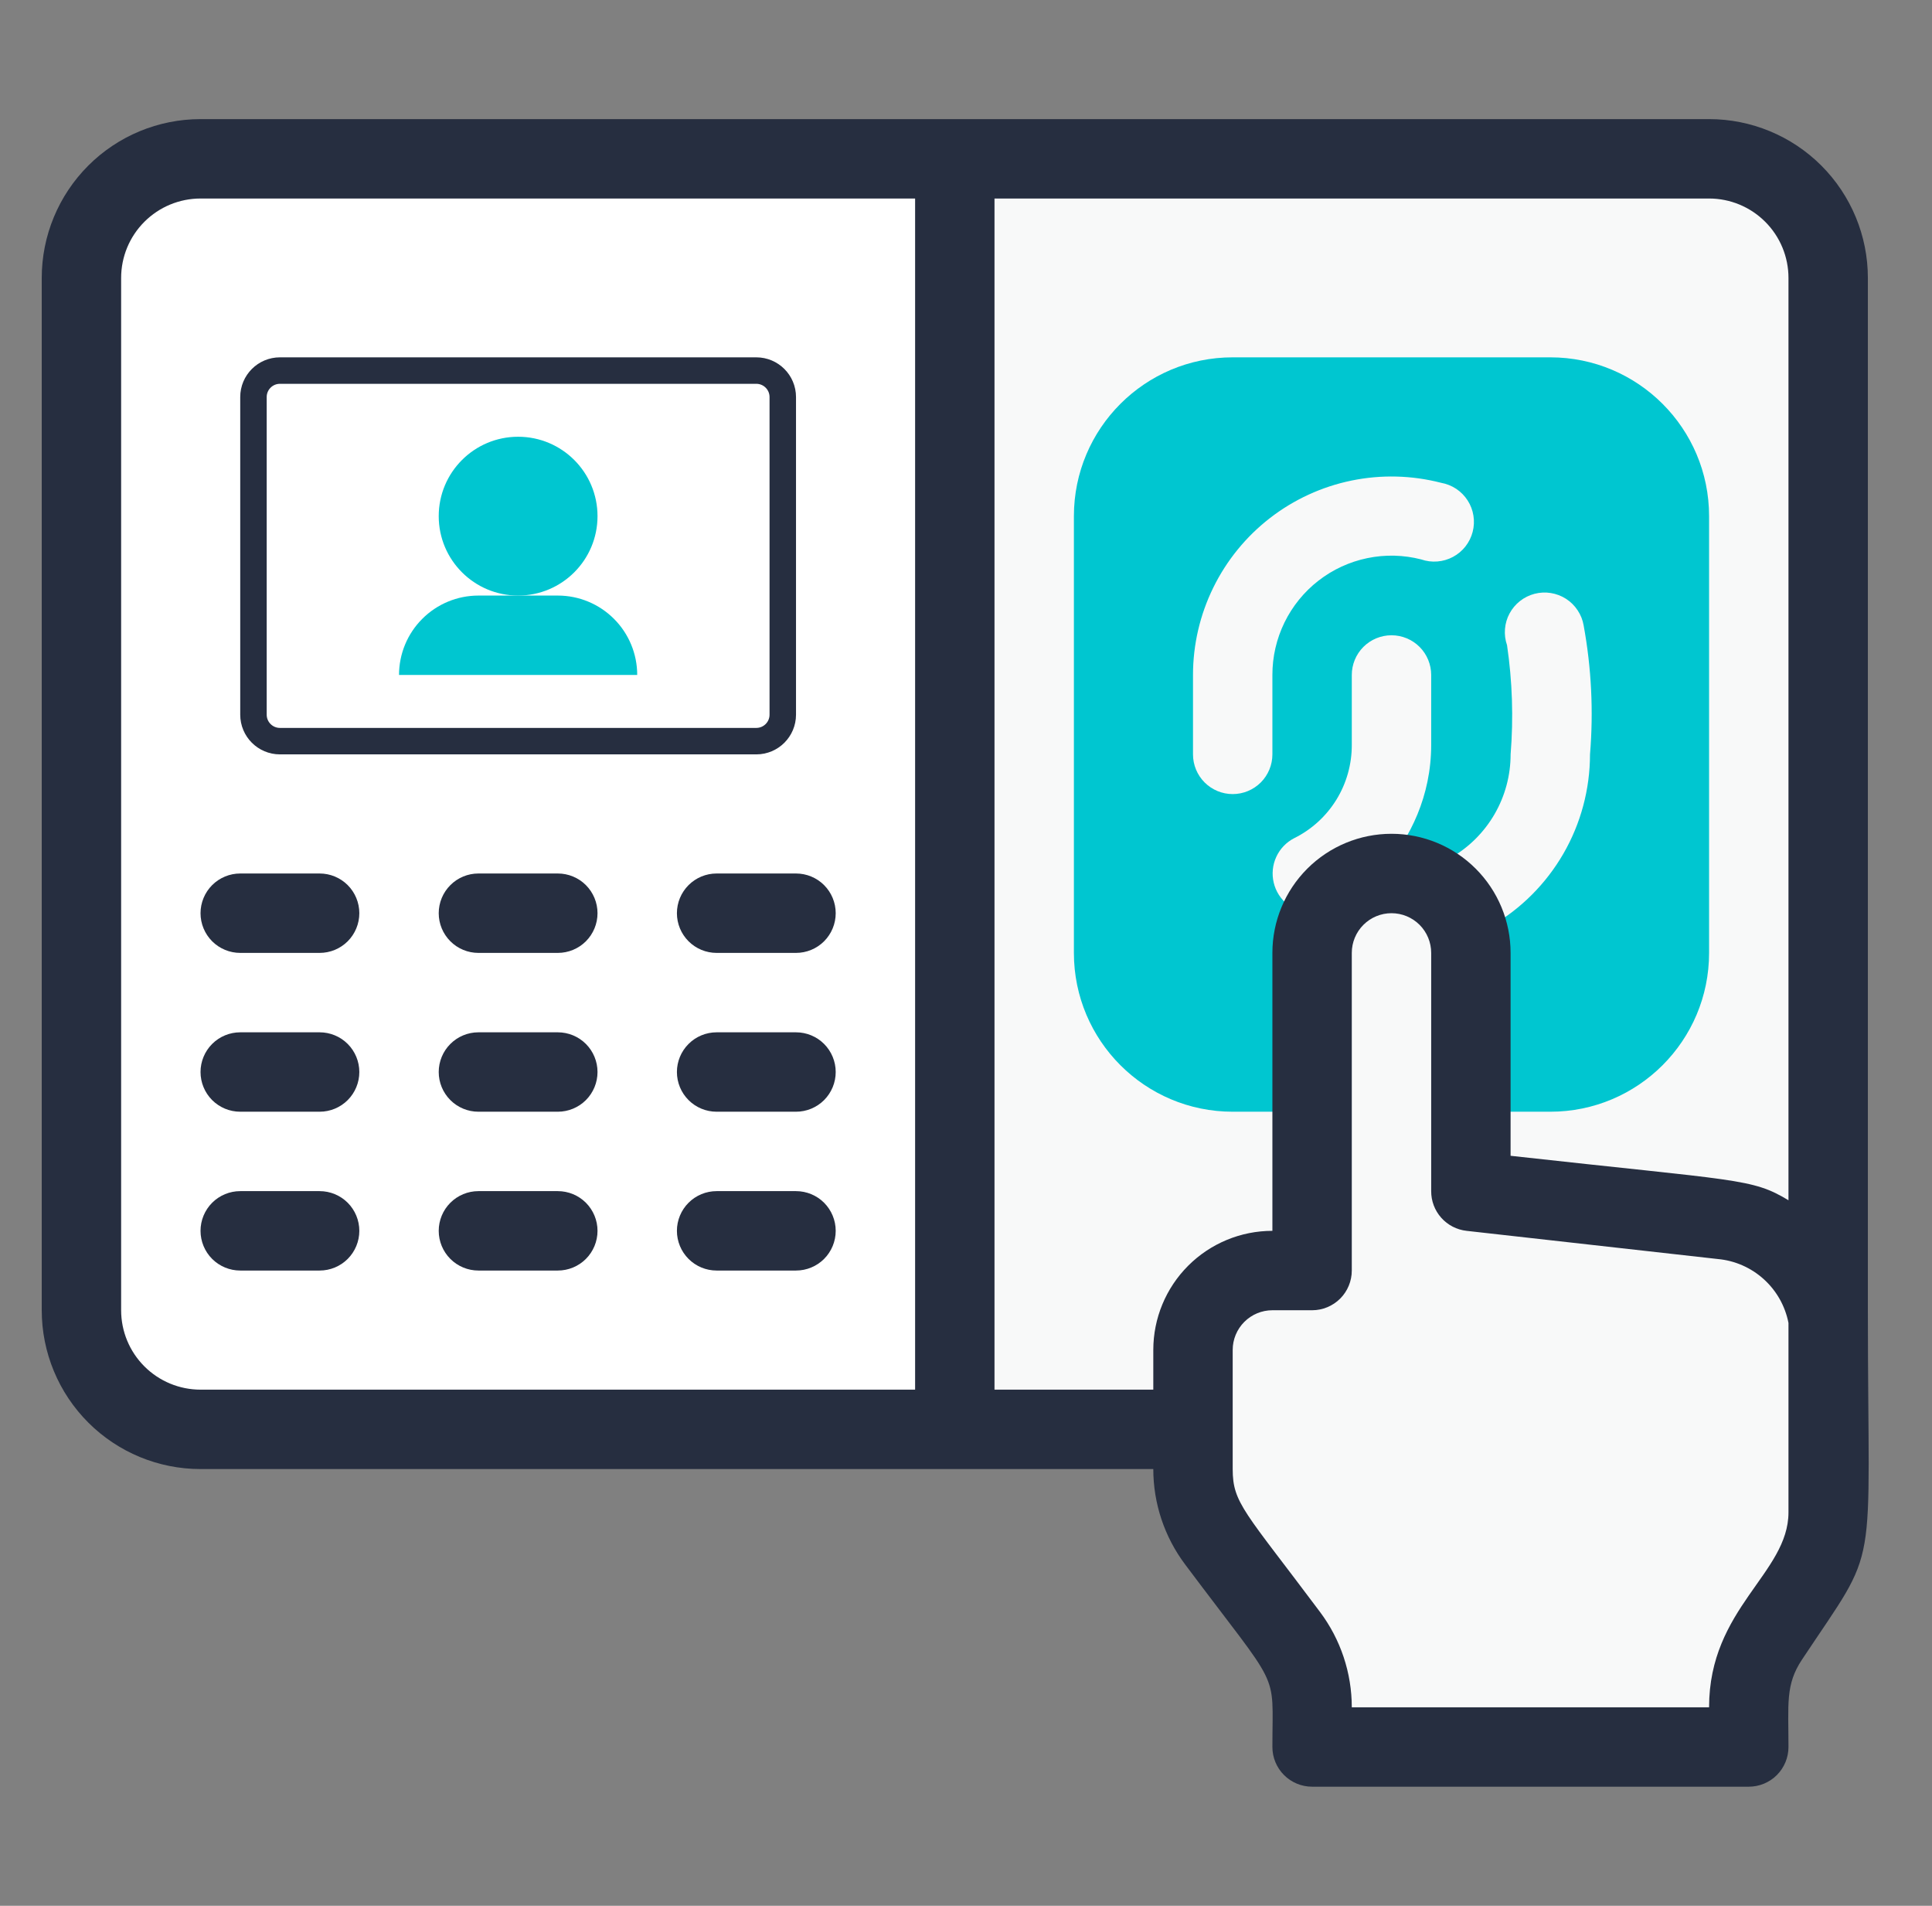 <svg width="73" height="72" viewBox="0 0 73 72" fill="none" xmlns="http://www.w3.org/2000/svg">
<rect x="0" y="0" width="73" height="72" fill="#808080" stroke="none"/>
<path d="M36.077 6V54H7.577C6.384 54 5.239 53.526 4.395 52.682C3.551 51.838 3.077 50.694 3.077 49.5V10.5C3.077 9.307 3.551 8.162 4.395 7.318C5.239 6.474 6.384 6 7.577 6H36.077Z" fill="white"/>
<path d="M69.077 10.5V49.5C69.077 50.694 68.603 51.838 67.759 52.682C66.915 53.526 65.771 54 64.577 54H36.077V6H64.577C65.771 6 66.915 6.474 67.759 7.318C68.603 8.162 69.077 9.307 69.077 10.5Z" fill="#F8F9F9"/>
<path d="M58.577 13.5H46.577C43.263 13.5 40.577 16.186 40.577 19.5V36C40.577 39.314 43.263 42 46.577 42H58.577C61.891 42 64.577 39.314 64.577 36V19.5C64.577 16.186 61.891 13.5 58.577 13.5Z" fill="#00C6D0"/>
<path d="M55.578 35.19C55.25 35.187 54.933 35.076 54.674 34.876C54.415 34.675 54.229 34.396 54.144 34.08C54.059 33.763 54.08 33.428 54.203 33.125C54.327 32.822 54.546 32.567 54.828 32.4C55.512 32.005 56.08 31.436 56.475 30.752C56.87 30.067 57.078 29.29 57.078 28.5C57.189 27.124 57.144 25.74 56.943 24.375C56.875 24.179 56.848 23.972 56.865 23.765C56.881 23.559 56.94 23.358 57.038 23.176C57.136 22.994 57.271 22.833 57.433 22.706C57.596 22.578 57.784 22.485 57.984 22.433C58.184 22.381 58.393 22.371 58.598 22.404C58.802 22.437 58.998 22.511 59.172 22.623C59.346 22.735 59.495 22.882 59.609 23.055C59.724 23.227 59.802 23.421 59.837 23.625C60.132 25.232 60.213 26.872 60.078 28.5C60.077 29.817 59.731 31.11 59.073 32.25C58.414 33.39 57.468 34.337 56.328 34.995C56.099 35.124 55.84 35.192 55.578 35.19Z" fill="#F8F9F9"/>
<path d="M46.577 30C46.179 30 45.798 29.842 45.517 29.561C45.235 29.279 45.077 28.898 45.077 28.5V25.5C45.077 24.355 45.34 23.226 45.844 22.199C46.348 21.171 47.08 20.273 47.985 19.572C48.89 18.871 49.943 18.387 51.064 18.156C52.185 17.925 53.344 17.954 54.452 18.24C54.656 18.276 54.85 18.354 55.023 18.468C55.195 18.583 55.342 18.732 55.454 18.906C55.566 19.08 55.641 19.275 55.673 19.48C55.706 19.684 55.696 19.893 55.644 20.093C55.592 20.294 55.499 20.481 55.372 20.644C55.244 20.807 55.084 20.941 54.901 21.039C54.719 21.137 54.518 21.196 54.312 21.212C54.105 21.229 53.898 21.203 53.702 21.135C53.036 20.963 52.34 20.946 51.667 21.085C50.994 21.224 50.361 21.515 49.818 21.937C49.275 22.358 48.836 22.899 48.534 23.516C48.232 24.134 48.076 24.812 48.077 25.5V28.5C48.077 28.898 47.919 29.279 47.638 29.561C47.356 29.842 46.975 30 46.577 30Z" fill="#F8F9F9"/>
<path d="M49.577 34.5C49.241 34.498 48.916 34.383 48.653 34.174C48.39 33.965 48.205 33.674 48.127 33.347C48.049 33.021 48.083 32.677 48.224 32.372C48.364 32.067 48.603 31.818 48.902 31.665C49.558 31.34 50.109 30.837 50.494 30.214C50.878 29.591 51.08 28.872 51.077 28.14V25.5C51.077 25.102 51.235 24.721 51.516 24.439C51.798 24.158 52.179 24 52.577 24C52.975 24 53.356 24.158 53.638 24.439C53.919 24.721 54.077 25.102 54.077 25.5V28.14C54.077 32.01 50.882 34.5 49.577 34.5Z" fill="#F8F9F9"/>
<path d="M55.577 45V36C55.577 35.204 55.261 34.441 54.698 33.879C54.135 33.316 53.372 33 52.577 33C51.781 33 51.018 33.316 50.455 33.879C49.893 34.441 49.577 35.204 49.577 36V48H48.077C47.281 48 46.518 48.316 45.955 48.879C45.393 49.441 45.077 50.204 45.077 51C45.077 55.5 44.807 56.655 45.977 58.2C49.742 63.225 49.577 62.49 49.577 66H66.077C65.856 64.575 66.12 63.117 66.827 61.86C68.237 59.76 69.077 58.86 69.077 57.135V50.535C69.084 49.422 68.678 48.347 67.938 47.516C67.199 46.685 66.177 46.157 65.072 46.035L55.577 45Z" fill="#F8F9F9"/>
<path d="M10.577 14H28.577C29.129 14 29.577 14.448 29.577 15V27C29.577 27.552 29.129 28 28.577 28H10.577C10.025 28 9.577 27.552 9.577 27V15C9.577 14.448 10.025 14 10.577 14Z" fill="white" stroke="#262E40"/>
<path d="M19.577 22.5C21.234 22.5 22.577 21.157 22.577 19.5C22.577 17.843 21.234 16.5 19.577 16.5C17.92 16.5 16.577 17.843 16.577 19.5C16.577 21.157 17.92 22.5 19.577 22.5Z" fill="#00C6D0"/>
<path d="M15.077 25.5C15.077 24.704 15.393 23.941 15.956 23.379C16.518 22.816 17.282 22.5 18.077 22.5H21.077C21.873 22.5 22.636 22.816 23.198 23.379C23.761 23.941 24.077 24.704 24.077 25.5H15.077Z" fill="#00C6D0"/>
<path d="M21.077 36H18.077C17.679 36 17.298 35.842 17.017 35.561C16.735 35.279 16.577 34.898 16.577 34.5C16.577 34.102 16.735 33.721 17.017 33.439C17.298 33.158 17.679 33 18.077 33H21.077C21.475 33 21.857 33.158 22.138 33.439C22.419 33.721 22.577 34.102 22.577 34.5C22.577 34.898 22.419 35.279 22.138 35.561C21.857 35.842 21.475 36 21.077 36Z" fill="#262E40"/>
<path d="M30.077 36H27.077C26.679 36 26.298 35.842 26.017 35.561C25.735 35.279 25.577 34.898 25.577 34.5C25.577 34.102 25.735 33.721 26.017 33.439C26.298 33.158 26.679 33 27.077 33H30.077C30.475 33 30.857 33.158 31.138 33.439C31.419 33.721 31.577 34.102 31.577 34.5C31.577 34.898 31.419 35.279 31.138 35.561C30.857 35.842 30.475 36 30.077 36Z" fill="#262E40"/>
<path d="M12.077 36H9.077C8.679 36 8.298 35.842 8.016 35.561C7.735 35.279 7.577 34.898 7.577 34.5C7.577 34.102 7.735 33.721 8.016 33.439C8.298 33.158 8.679 33 9.077 33H12.077C12.475 33 12.857 33.158 13.138 33.439C13.419 33.721 13.577 34.102 13.577 34.5C13.577 34.898 13.419 35.279 13.138 35.561C12.857 35.842 12.475 36 12.077 36Z" fill="#262E40"/>
<path d="M21.077 42H18.077C17.679 42 17.298 41.842 17.017 41.561C16.735 41.279 16.577 40.898 16.577 40.5C16.577 40.102 16.735 39.721 17.017 39.439C17.298 39.158 17.679 39 18.077 39H21.077C21.475 39 21.857 39.158 22.138 39.439C22.419 39.721 22.577 40.102 22.577 40.5C22.577 40.898 22.419 41.279 22.138 41.561C21.857 41.842 21.475 42 21.077 42Z" fill="#262E40"/>
<path d="M30.077 42H27.077C26.679 42 26.298 41.842 26.017 41.561C25.735 41.279 25.577 40.898 25.577 40.5C25.577 40.102 25.735 39.721 26.017 39.439C26.298 39.158 26.679 39 27.077 39H30.077C30.475 39 30.857 39.158 31.138 39.439C31.419 39.721 31.577 40.102 31.577 40.5C31.577 40.898 31.419 41.279 31.138 41.561C30.857 41.842 30.475 42 30.077 42Z" fill="#262E40"/>
<path d="M12.077 42H9.077C8.679 42 8.298 41.842 8.016 41.561C7.735 41.279 7.577 40.898 7.577 40.5C7.577 40.102 7.735 39.721 8.016 39.439C8.298 39.158 8.679 39 9.077 39H12.077C12.475 39 12.857 39.158 13.138 39.439C13.419 39.721 13.577 40.102 13.577 40.5C13.577 40.898 13.419 41.279 13.138 41.561C12.857 41.842 12.475 42 12.077 42Z" fill="#262E40"/>
<path d="M21.077 48H18.077C17.679 48 17.298 47.842 17.017 47.561C16.735 47.279 16.577 46.898 16.577 46.5C16.577 46.102 16.735 45.721 17.017 45.439C17.298 45.158 17.679 45 18.077 45H21.077C21.475 45 21.857 45.158 22.138 45.439C22.419 45.721 22.577 46.102 22.577 46.5C22.577 46.898 22.419 47.279 22.138 47.561C21.857 47.842 21.475 48 21.077 48Z" fill="#262E40"/>
<path d="M30.077 48H27.077C26.679 48 26.298 47.842 26.017 47.561C25.735 47.279 25.577 46.898 25.577 46.5C25.577 46.102 25.735 45.721 26.017 45.439C26.298 45.158 26.679 45 27.077 45H30.077C30.475 45 30.857 45.158 31.138 45.439C31.419 45.721 31.577 46.102 31.577 46.5C31.577 46.898 31.419 47.279 31.138 47.561C30.857 47.842 30.475 48 30.077 48Z" fill="#262E40"/>
<path d="M12.077 48H9.077C8.679 48 8.298 47.842 8.016 47.561C7.735 47.279 7.577 46.898 7.577 46.5C7.577 46.102 7.735 45.721 8.016 45.439C8.298 45.158 8.679 45 9.077 45H12.077C12.475 45 12.857 45.158 13.138 45.439C13.419 45.721 13.577 46.102 13.577 46.5C13.577 46.898 13.419 47.279 13.138 47.561C12.857 47.842 12.475 48 12.077 48Z" fill="#262E40"/>
<path d="M70.577 49.5V10.5C70.577 8.909 69.945 7.383 68.82 6.257C67.695 5.132 66.168 4.5 64.577 4.5H7.577C5.986 4.5 4.46 5.132 3.335 6.257C2.209 7.383 1.577 8.909 1.577 10.5V49.5C1.577 51.091 2.209 52.617 3.335 53.743C4.46 54.868 5.986 55.5 7.577 55.5H43.577C43.577 56.798 43.998 58.061 44.777 59.1C48.437 63.99 48.077 63 48.077 66C48.077 66.398 48.235 66.779 48.517 67.061C48.798 67.342 49.179 67.5 49.577 67.5H66.077C66.475 67.5 66.856 67.342 67.138 67.061C67.419 66.779 67.577 66.398 67.577 66C67.577 64.38 67.457 63.645 68.087 62.7C71.072 58.2 70.577 59.835 70.577 49.5ZM4.577 49.5V10.5C4.577 9.704 4.893 8.941 5.456 8.379C6.018 7.816 6.782 7.5 7.577 7.5H34.577V52.5H7.577C6.782 52.5 6.018 52.184 5.456 51.621C4.893 51.059 4.577 50.296 4.577 49.5ZM37.577 52.5V7.5H64.577C65.373 7.5 66.136 7.816 66.698 8.379C67.261 8.941 67.577 9.704 67.577 10.5V45.345C66.182 44.505 65.717 44.625 57.077 43.665V36C57.077 34.806 56.603 33.662 55.759 32.818C54.915 31.974 53.771 31.5 52.577 31.5C51.384 31.5 50.239 31.974 49.395 32.818C48.551 33.662 48.077 34.806 48.077 36V46.5C46.884 46.5 45.739 46.974 44.895 47.818C44.051 48.662 43.577 49.806 43.577 51V52.5H37.577ZM67.577 57.135C67.577 59.445 64.577 60.75 64.577 64.5H51.077C51.077 63.202 50.656 61.939 49.877 60.9C47.027 57.09 46.577 56.79 46.577 55.5V51C46.577 50.602 46.735 50.221 47.017 49.939C47.298 49.658 47.679 49.5 48.077 49.5H49.577C49.975 49.5 50.356 49.342 50.638 49.061C50.919 48.779 51.077 48.398 51.077 48V36C51.077 35.602 51.235 35.221 51.517 34.939C51.798 34.658 52.179 34.5 52.577 34.5C52.975 34.5 53.356 34.658 53.638 34.939C53.919 35.221 54.077 35.602 54.077 36V45C54.075 45.371 54.21 45.729 54.457 46.006C54.703 46.283 55.044 46.459 55.412 46.5L64.907 47.565C65.554 47.624 66.163 47.892 66.645 48.328C67.126 48.763 67.453 49.343 67.577 49.98C67.577 50.07 67.577 48.975 67.577 57.135Z" fill="#262E40"/>
</svg>
